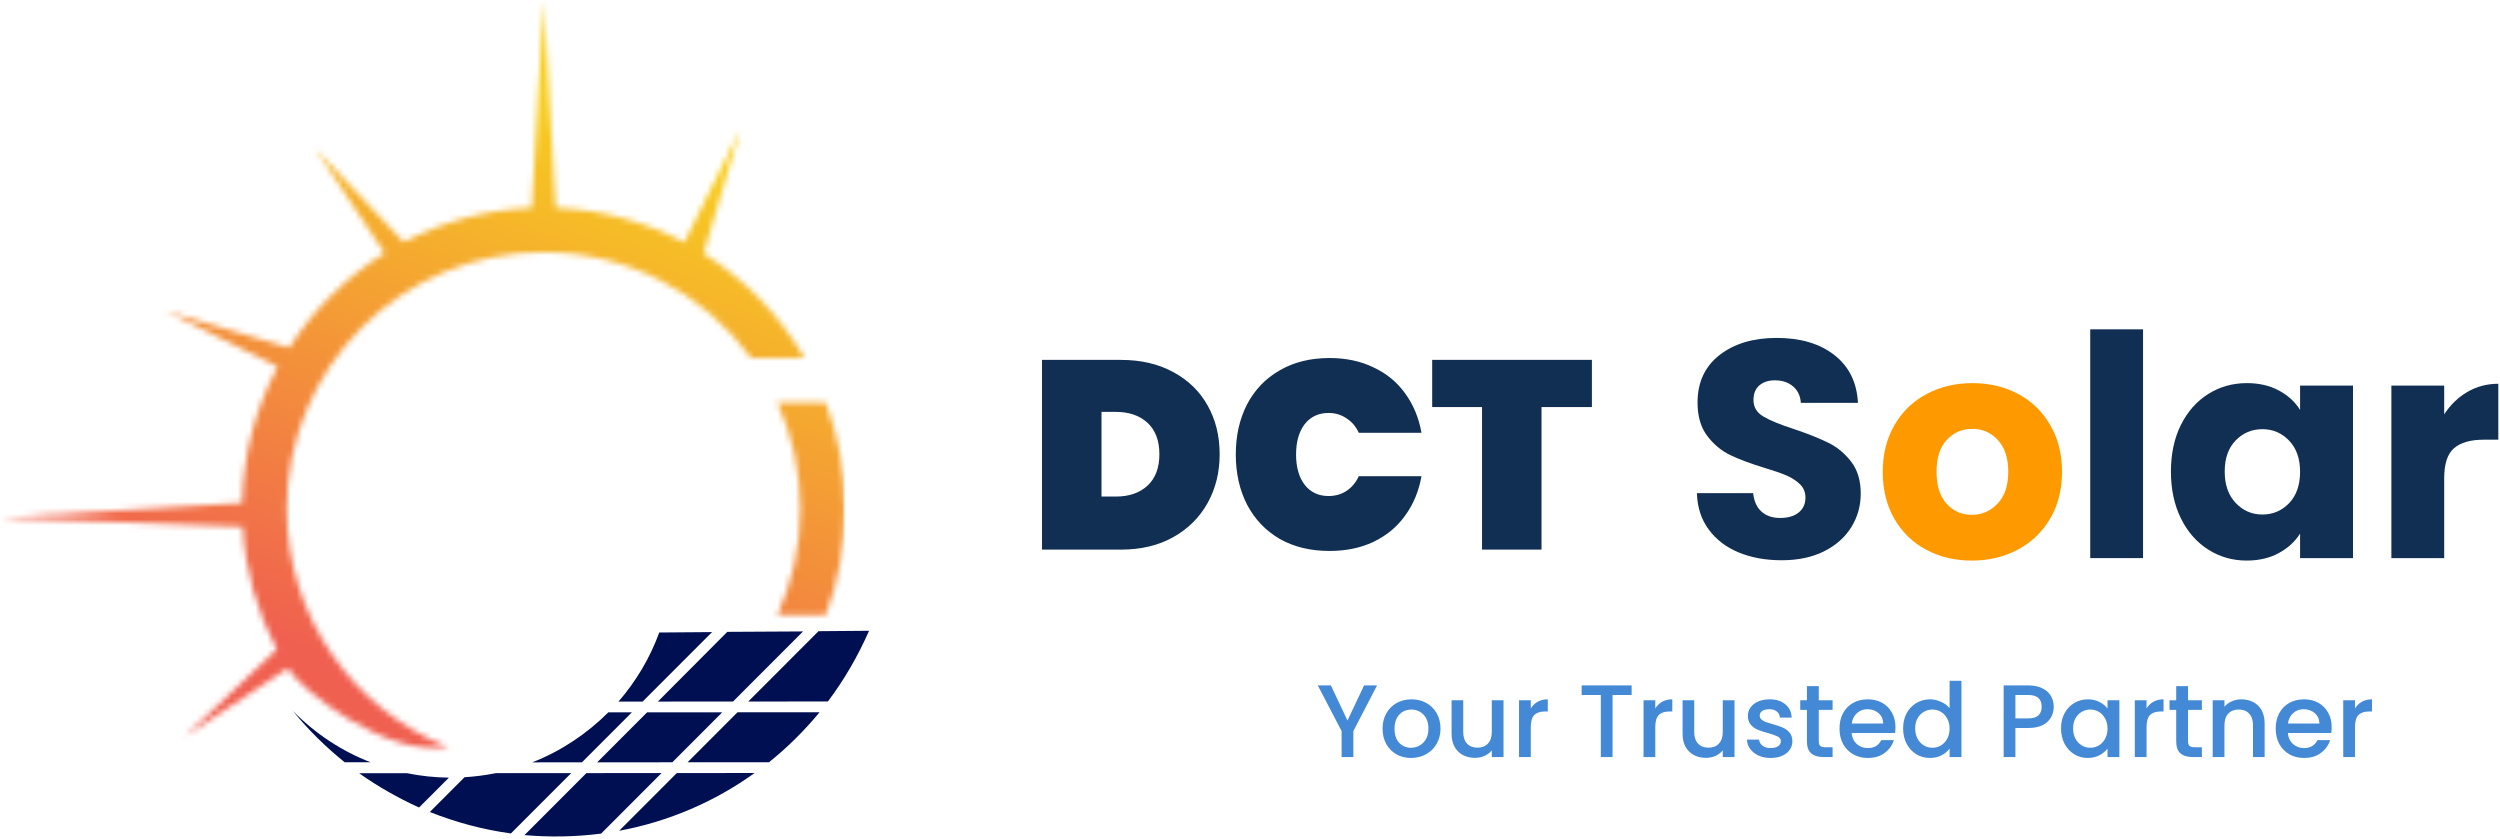 <svg width="426" height="143" viewBox="0 0 426 143" fill="none" xmlns="http://www.w3.org/2000/svg">
<path d="M303.586 95.467C300.879 95.467 298.45 95.028 296.305 94.15C294.169 93.272 292.464 91.973 291.183 90.254C289.902 88.534 289.226 86.462 289.152 84.034H298.738C298.885 85.415 299.36 86.462 300.165 87.18C300.97 87.903 302.022 88.26 303.33 88.26C304.656 88.26 305.708 87.958 306.476 87.345C307.254 86.723 307.647 85.872 307.647 84.784C307.647 83.869 307.336 83.115 306.714 82.515C306.101 81.921 305.347 81.427 304.446 81.034C303.554 80.645 302.287 80.206 300.641 79.716C298.249 78.985 296.296 78.253 294.787 77.521C293.273 76.78 291.974 75.687 290.89 74.247C289.802 72.797 289.262 70.913 289.262 68.594C289.262 65.155 290.506 62.461 292.994 60.508C295.491 58.56 298.743 57.581 302.745 57.581C306.815 57.581 310.099 58.56 312.587 60.508C315.084 62.461 316.419 65.173 316.593 68.649H306.861C306.787 67.455 306.339 66.517 305.525 65.832C304.72 65.15 303.687 64.807 302.434 64.807C301.336 64.807 300.449 65.1 299.781 65.685C299.122 66.261 298.793 67.089 298.793 68.173C298.793 69.371 299.351 70.304 300.476 70.972C301.597 71.644 303.353 72.362 305.745 73.131C308.132 73.936 310.071 74.713 311.562 75.454C313.062 76.186 314.352 77.26 315.44 78.674C316.524 80.078 317.069 81.884 317.069 84.089C317.069 86.202 316.529 88.113 315.459 89.833C314.398 91.552 312.847 92.924 310.812 93.949C308.772 94.964 306.367 95.467 303.586 95.467Z" fill="#112F52"/>
<path d="M335.988 95.522C333.106 95.522 330.518 94.909 328.213 93.674C325.917 92.444 324.115 90.688 322.798 88.406C321.481 86.128 320.822 83.457 320.822 80.393C320.822 77.384 321.485 74.731 322.816 72.436C324.156 70.13 325.986 68.365 328.304 67.13C330.619 65.9 333.216 65.283 336.098 65.283C338.974 65.283 341.572 65.9 343.891 67.13C346.205 68.365 348.03 70.13 349.36 72.436C350.7 74.731 351.373 77.384 351.373 80.393C351.373 83.421 350.696 86.083 349.342 88.388C347.988 90.683 346.141 92.444 343.799 93.674C341.467 94.909 338.864 95.522 335.988 95.522ZM335.988 87.729C337.707 87.729 339.171 87.098 340.378 85.826C341.595 84.56 342.208 82.749 342.208 80.393C342.208 78.052 341.613 76.25 340.433 74.978C339.262 73.712 337.817 73.076 336.098 73.076C334.341 73.076 332.882 73.707 331.725 74.96C330.564 76.204 329.987 78.015 329.987 80.393C329.987 82.749 330.555 84.56 331.689 85.826C332.832 87.098 334.268 87.729 335.988 87.729Z" fill="#FF9900"/>
<path d="M365.176 56.118V95.102H356.176V56.118H365.176Z" fill="#112F52"/>
<path d="M369.926 80.357C369.926 77.334 370.493 74.681 371.627 72.399C372.77 70.121 374.325 68.365 376.292 67.13C378.254 65.9 380.449 65.283 382.878 65.283C384.949 65.283 386.765 65.704 388.329 66.545C389.889 67.386 391.092 68.493 391.933 69.856V65.704H400.952V95.101H391.933V90.93C391.055 92.312 389.834 93.418 388.274 94.26C386.71 95.101 384.895 95.522 382.823 95.522C380.431 95.522 378.254 94.9 376.292 93.656C374.325 92.412 372.77 90.638 371.627 88.333C370.493 86.028 369.926 83.371 369.926 80.357ZM391.933 80.393C391.933 78.152 391.311 76.382 390.067 75.088C388.823 73.785 387.305 73.131 385.512 73.131C383.719 73.131 382.201 73.771 380.957 75.052C379.713 76.332 379.091 78.102 379.091 80.357C379.091 82.602 379.713 84.381 380.957 85.698C382.201 87.016 383.719 87.674 385.512 87.674C387.305 87.674 388.823 87.029 390.067 85.735C391.311 84.432 391.933 82.653 391.933 80.393Z" fill="#112F52"/>
<path d="M416.492 70.606C417.539 68.987 418.856 67.711 420.443 66.783C422.026 65.859 423.782 65.393 425.712 65.393V74.924H423.242C420.983 74.924 419.295 75.408 418.175 76.369C417.05 77.334 416.492 79.031 416.492 81.454V95.102H407.491V65.704H416.492V70.606Z" fill="#112F52"/>
<path d="M191.028 61.327C194.407 61.327 197.36 62.012 199.886 63.382C202.443 64.751 204.407 66.654 205.777 69.089C207.146 71.524 207.831 74.294 207.831 77.399C207.831 80.474 207.146 83.244 205.777 85.71C204.407 88.175 202.443 90.124 199.886 91.554C197.36 92.955 194.407 93.655 191.028 93.655H177.558V61.327H191.028ZM190.115 84.614C192.398 84.614 194.209 83.99 195.548 82.742C196.888 81.494 197.558 79.713 197.558 77.399C197.558 75.086 196.888 73.305 195.548 72.057C194.209 70.809 192.398 70.185 190.115 70.185H187.695V84.614H190.115ZM210.578 77.445C210.578 74.249 211.218 71.403 212.496 68.906C213.805 66.41 215.662 64.477 218.067 63.108C220.472 61.707 223.303 61.007 226.56 61.007C229.36 61.007 231.857 61.54 234.048 62.605C236.27 63.64 238.066 65.117 239.436 67.034C240.837 68.952 241.765 71.189 242.222 73.747H231.537C231.05 72.681 230.35 71.859 229.436 71.281C228.554 70.672 227.534 70.368 226.377 70.368C224.673 70.368 223.318 71.007 222.313 72.285C221.339 73.564 220.852 75.284 220.852 77.445C220.852 79.606 221.339 81.326 222.313 82.605C223.318 83.883 224.673 84.523 226.377 84.523C227.534 84.523 228.554 84.233 229.436 83.655C230.35 83.046 231.05 82.209 231.537 81.144H242.222C241.765 83.701 240.837 85.938 239.436 87.856C238.066 89.774 236.27 91.265 234.048 92.331C231.857 93.366 229.36 93.883 226.56 93.883C223.303 93.883 220.472 93.198 218.067 91.828C215.662 90.428 213.805 88.48 212.496 85.984C211.218 83.488 210.578 80.641 210.578 77.445ZM271.259 61.327V69.363H262.675V93.655H252.538V69.363H244.045V61.327H271.259Z" fill="#112F52"/>
<path d="M234.651 116.794L230.611 124.574V129H228.609V124.574L224.553 116.794H226.783L229.61 122.783L232.438 116.794H234.651ZM240.437 129.158C239.524 129.158 238.698 128.953 237.961 128.543C237.223 128.122 236.643 127.537 236.222 126.787C235.801 126.026 235.59 125.148 235.59 124.153C235.59 123.169 235.806 122.297 236.24 121.536C236.673 120.775 237.264 120.19 238.013 119.78C238.763 119.37 239.6 119.165 240.525 119.165C241.45 119.165 242.287 119.37 243.036 119.78C243.785 120.19 244.377 120.775 244.81 121.536C245.243 122.297 245.46 123.169 245.46 124.153C245.46 125.136 245.237 126.009 244.792 126.77C244.347 127.531 243.739 128.122 242.966 128.543C242.205 128.953 241.362 129.158 240.437 129.158ZM240.437 127.419C240.952 127.419 241.432 127.296 241.877 127.051C242.334 126.805 242.702 126.436 242.983 125.944C243.264 125.452 243.405 124.855 243.405 124.153C243.405 123.45 243.27 122.859 243.001 122.379C242.732 121.887 242.375 121.519 241.93 121.273C241.485 121.027 241.005 120.904 240.49 120.904C239.974 120.904 239.494 121.027 239.049 121.273C238.616 121.519 238.271 121.887 238.013 122.379C237.756 122.859 237.627 123.45 237.627 124.153C237.627 125.195 237.89 126.003 238.417 126.576C238.956 127.138 239.629 127.419 240.437 127.419ZM256.202 119.323V129H254.2V127.858C253.884 128.257 253.468 128.573 252.953 128.807C252.45 129.029 251.911 129.14 251.337 129.14C250.576 129.14 249.892 128.982 249.283 128.666C248.686 128.35 248.211 127.882 247.86 127.261C247.521 126.641 247.351 125.892 247.351 125.013V119.323H249.335V124.715C249.335 125.581 249.552 126.249 249.985 126.717C250.418 127.174 251.01 127.402 251.759 127.402C252.508 127.402 253.1 127.174 253.533 126.717C253.978 126.249 254.2 125.581 254.2 124.715V119.323H256.202ZM260.846 120.728C261.138 120.237 261.525 119.856 262.005 119.587C262.497 119.306 263.076 119.165 263.743 119.165V121.238H263.234C262.45 121.238 261.853 121.437 261.443 121.835C261.045 122.233 260.846 122.924 260.846 123.907V129H258.844V119.323H260.846V120.728ZM278.031 116.794V118.428H274.782V129H272.78V118.428H269.514V116.794H278.031ZM282.061 120.728C282.353 120.237 282.74 119.856 283.22 119.587C283.712 119.306 284.291 119.165 284.958 119.165V121.238H284.449C283.665 121.238 283.068 121.437 282.658 121.835C282.26 122.233 282.061 122.924 282.061 123.907V129H280.059V119.323H282.061V120.728ZM295.562 119.323V129H293.56V127.858C293.244 128.257 292.828 128.573 292.313 128.807C291.81 129.029 291.271 129.14 290.698 129.14C289.937 129.14 289.252 128.982 288.643 128.666C288.046 128.35 287.571 127.882 287.22 127.261C286.881 126.641 286.711 125.892 286.711 125.013V119.323H288.695V124.715C288.695 125.581 288.912 126.249 289.345 126.717C289.778 127.174 290.37 127.402 291.119 127.402C291.868 127.402 292.46 127.174 292.893 126.717C293.338 126.249 293.56 125.581 293.56 124.715V119.323H295.562ZM301.716 129.158C300.955 129.158 300.27 129.023 299.661 128.754C299.064 128.473 298.59 128.098 298.239 127.63C297.888 127.15 297.7 126.617 297.677 126.032H299.749C299.784 126.442 299.978 126.787 300.329 127.068C300.692 127.337 301.142 127.472 301.681 127.472C302.243 127.472 302.676 127.367 302.981 127.156C303.297 126.934 303.455 126.653 303.455 126.313C303.455 125.95 303.279 125.681 302.928 125.505C302.588 125.33 302.044 125.136 301.295 124.926C300.569 124.727 299.978 124.533 299.521 124.346C299.064 124.159 298.666 123.872 298.327 123.486C297.999 123.099 297.835 122.59 297.835 121.958C297.835 121.443 297.987 120.974 298.292 120.553C298.596 120.12 299.029 119.78 299.591 119.534C300.165 119.288 300.82 119.165 301.558 119.165C302.659 119.165 303.543 119.446 304.21 120.008C304.889 120.559 305.252 121.314 305.299 122.274H303.297C303.262 121.841 303.086 121.495 302.77 121.238C302.454 120.98 302.026 120.851 301.488 120.851C300.961 120.851 300.557 120.951 300.276 121.15C299.995 121.349 299.855 121.612 299.855 121.94C299.855 122.198 299.948 122.414 300.136 122.59C300.323 122.766 300.551 122.906 300.82 123.011C301.09 123.105 301.488 123.228 302.015 123.38C302.717 123.568 303.291 123.761 303.736 123.96C304.192 124.147 304.585 124.428 304.912 124.803C305.24 125.177 305.41 125.675 305.422 126.295C305.422 126.846 305.27 127.337 304.965 127.771C304.661 128.204 304.227 128.543 303.666 128.789C303.115 129.035 302.465 129.158 301.716 129.158ZM309.921 120.957V126.313C309.921 126.676 310.003 126.939 310.167 127.103C310.342 127.256 310.635 127.332 311.045 127.332H312.274V129H310.693C309.792 129 309.101 128.789 308.621 128.368C308.141 127.946 307.901 127.261 307.901 126.313V120.957H306.76V119.323H307.901V116.917H309.921V119.323H312.274V120.957H309.921ZM322.988 123.925C322.988 124.288 322.965 124.615 322.918 124.908H315.524C315.583 125.681 315.87 126.301 316.385 126.77C316.9 127.238 317.532 127.472 318.281 127.472C319.359 127.472 320.12 127.021 320.564 126.12H322.725C322.432 127.01 321.899 127.741 321.126 128.315C320.365 128.877 319.417 129.158 318.281 129.158C317.357 129.158 316.525 128.953 315.788 128.543C315.062 128.122 314.488 127.537 314.067 126.787C313.657 126.026 313.452 125.148 313.452 124.153C313.452 123.158 313.651 122.285 314.049 121.536C314.459 120.775 315.027 120.19 315.753 119.78C316.49 119.37 317.333 119.165 318.281 119.165C319.195 119.165 320.008 119.364 320.723 119.762C321.437 120.16 321.993 120.722 322.391 121.448C322.789 122.163 322.988 122.988 322.988 123.925ZM320.898 123.292C320.886 122.555 320.623 121.964 320.108 121.519C319.593 121.074 318.955 120.851 318.194 120.851C317.503 120.851 316.912 121.074 316.42 121.519C315.928 121.952 315.635 122.543 315.542 123.292H320.898ZM324.291 124.118C324.291 123.146 324.49 122.285 324.888 121.536C325.298 120.787 325.848 120.207 326.539 119.798C327.241 119.376 328.02 119.165 328.875 119.165C329.507 119.165 330.127 119.306 330.736 119.587C331.357 119.856 331.848 120.219 332.211 120.676V116.004H334.231V129H332.211V127.542C331.884 128.011 331.427 128.397 330.842 128.701C330.268 129.006 329.606 129.158 328.857 129.158C328.014 129.158 327.241 128.947 326.539 128.526C325.848 128.093 325.298 127.496 324.888 126.735C324.49 125.962 324.291 125.09 324.291 124.118ZM332.211 124.153C332.211 123.486 332.071 122.906 331.79 122.414C331.521 121.923 331.164 121.548 330.719 121.29C330.274 121.033 329.794 120.904 329.279 120.904C328.763 120.904 328.283 121.033 327.838 121.29C327.394 121.536 327.031 121.905 326.75 122.397C326.48 122.877 326.346 123.45 326.346 124.118C326.346 124.785 326.48 125.371 326.75 125.874C327.031 126.377 327.394 126.764 327.838 127.033C328.295 127.291 328.775 127.419 329.279 127.419C329.794 127.419 330.274 127.291 330.719 127.033C331.164 126.775 331.521 126.401 331.79 125.909C332.071 125.406 332.211 124.82 332.211 124.153ZM349.958 120.43C349.958 121.05 349.811 121.636 349.519 122.186C349.226 122.736 348.758 123.187 348.114 123.538C347.47 123.878 346.644 124.048 345.637 124.048H343.425V129H341.423V116.794H345.637C346.574 116.794 347.364 116.958 348.008 117.286C348.664 117.602 349.15 118.035 349.466 118.586C349.794 119.136 349.958 119.751 349.958 120.43ZM345.637 122.414C346.399 122.414 346.966 122.245 347.341 121.905C347.716 121.554 347.903 121.062 347.903 120.43C347.903 119.095 347.148 118.428 345.637 118.428H343.425V122.414H345.637ZM351.2 124.118C351.2 123.146 351.399 122.285 351.797 121.536C352.207 120.787 352.757 120.207 353.448 119.798C354.15 119.376 354.923 119.165 355.766 119.165C356.527 119.165 357.188 119.318 357.75 119.622C358.324 119.915 358.781 120.283 359.12 120.728V119.323H361.14V129H359.12V127.56C358.781 128.017 358.318 128.397 357.733 128.701C357.147 129.006 356.48 129.158 355.731 129.158C354.9 129.158 354.139 128.947 353.448 128.526C352.757 128.093 352.207 127.496 351.797 126.735C351.399 125.962 351.2 125.09 351.2 124.118ZM359.12 124.153C359.12 123.486 358.98 122.906 358.699 122.414C358.429 121.923 358.072 121.548 357.627 121.29C357.183 121.033 356.703 120.904 356.187 120.904C355.672 120.904 355.192 121.033 354.747 121.29C354.302 121.536 353.939 121.905 353.658 122.397C353.389 122.877 353.255 123.45 353.255 124.118C353.255 124.785 353.389 125.371 353.658 125.874C353.939 126.377 354.302 126.764 354.747 127.033C355.204 127.291 355.684 127.419 356.187 127.419C356.703 127.419 357.183 127.291 357.627 127.033C358.072 126.775 358.429 126.401 358.699 125.909C358.98 125.406 359.12 124.82 359.12 124.153ZM365.772 120.728C366.064 120.237 366.451 119.856 366.931 119.587C367.422 119.306 368.002 119.165 368.669 119.165V121.238H368.16C367.376 121.238 366.778 121.437 366.369 121.835C365.971 122.233 365.772 122.924 365.772 123.907V129H363.77V119.323H365.772V120.728ZM372.845 120.957V126.313C372.845 126.676 372.927 126.939 373.091 127.103C373.267 127.256 373.56 127.332 373.969 127.332H375.199V129H373.618C372.717 129 372.026 128.789 371.546 128.368C371.066 127.946 370.826 127.261 370.826 126.313V120.957H369.684V119.323H370.826V116.917H372.845V119.323H375.199V120.957H372.845ZM381.926 119.165C382.687 119.165 383.366 119.323 383.963 119.639C384.572 119.956 385.046 120.424 385.386 121.044C385.725 121.665 385.895 122.414 385.895 123.292V129H383.911V123.591C383.911 122.725 383.694 122.063 383.261 121.606C382.828 121.138 382.236 120.904 381.487 120.904C380.738 120.904 380.141 121.138 379.696 121.606C379.263 122.063 379.046 122.725 379.046 123.591V129H377.044V119.323H379.046V120.43C379.374 120.032 379.789 119.721 380.293 119.499C380.808 119.277 381.352 119.165 381.926 119.165ZM397.318 123.925C397.318 124.288 397.294 124.615 397.247 124.908H389.854C389.912 125.681 390.199 126.301 390.714 126.77C391.23 127.238 391.862 127.472 392.611 127.472C393.688 127.472 394.449 127.021 394.894 126.12H397.054C396.762 127.01 396.229 127.741 395.456 128.315C394.695 128.877 393.747 129.158 392.611 129.158C391.686 129.158 390.855 128.953 390.117 128.543C389.391 128.122 388.818 127.537 388.396 126.787C387.986 126.026 387.782 125.148 387.782 124.153C387.782 123.158 387.981 122.285 388.379 121.536C388.788 120.775 389.356 120.19 390.082 119.78C390.82 119.37 391.663 119.165 392.611 119.165C393.524 119.165 394.338 119.364 395.052 119.762C395.766 120.16 396.322 120.722 396.721 121.448C397.119 122.163 397.318 122.988 397.318 123.925ZM395.228 123.292C395.216 122.555 394.953 121.964 394.437 121.519C393.922 121.074 393.284 120.851 392.523 120.851C391.832 120.851 391.241 121.074 390.749 121.519C390.258 121.952 389.965 122.543 389.871 123.292H395.228ZM401.29 120.728C401.583 120.237 401.969 119.856 402.449 119.587C402.941 119.306 403.52 119.165 404.188 119.165V121.238H403.678C402.894 121.238 402.297 121.437 401.887 121.835C401.489 122.233 401.29 122.924 401.29 123.907V129H399.288V119.323H401.29V120.728Z" fill="#4389D5"/>
<mask id="mask0_84_456" style="mask-type:luminance" maskUnits="userSpaceOnUse" x="0" y="0" width="145" height="129">
<path d="M0 0H144.008V128.133H0V0Z" fill="white"/>
</mask>
<g mask="url(#mask0_84_456)">
<mask id="mask1_84_456" style="mask-type:luminance" maskUnits="userSpaceOnUse" x="0" y="-1" width="144" height="129">
<path d="M76.47 127.38C60.292 120.964 48.865 105.187 48.865 86.709C48.865 62.558 68.438 42.982 92.589 42.982C107.128 42.982 119.995 50.062 127.968 60.972H137.063C132.862 53.719 126.903 47.587 119.793 43.124C119.849 43.124 119.879 43.124 119.909 43.154L122.324 34.979L126.153 22.082L120.168 34.117L116.628 41.253C116.654 41.253 116.684 41.313 116.684 41.339C110.065 37.829 102.606 35.729 94.693 35.41L93.8 19.896L92.649 -0.025L91.498 19.896L90.605 35.41C82.745 35.729 75.375 37.799 68.812 41.253L62.94 35.065L53.699 25.307L61.128 36.505L65.531 43.124C58.998 47.212 53.44 52.71 49.296 59.247L41.207 56.858L28.254 52.999L40.285 58.988L47.309 62.498C43.596 69.436 41.436 77.323 41.264 85.701L23.735 86.766L0.045 88.206L23.821 89.098L41.35 89.758C41.785 97.274 43.825 104.354 47.166 110.658L41.207 116.299L31.449 125.539L42.647 118.114L49.038 113.88C51.426 117.682 65.647 128.967 76.47 127.38ZM136.373 86.709C136.373 93.186 134.962 99.318 132.457 104.815H140.693C142.823 99.171 143.974 93.07 143.974 86.709C143.974 80.315 142.823 74.214 140.693 68.6H132.457C134.962 74.127 136.373 80.259 136.373 86.709Z" fill="white"/>
</mask>
<g mask="url(#mask1_84_456)">
<path d="M0.045 128.966V0H143.974V128.966H0.045Z" fill="url(#paint0_linear_84_456)"/>
</g>
</g>
<path d="M49.906 121.137C53.714 125.013 58.215 127.987 63.132 129.887L58.735 129.889C55.55 127.33 52.573 124.423 49.906 121.137ZM121.337 107.706L109.503 119.549L105.386 119.551C108.36 116.123 110.748 112.14 112.337 107.779L121.337 107.706ZM136.84 107.594L124.906 119.541L112.1 119.548L123.93 107.668L136.84 107.594ZM141.071 119.532L127.503 119.539L139.473 107.556L148.09 107.484C146.189 111.809 143.838 115.86 141.071 119.532ZM115.326 131.73L128.583 131.722C121.799 136.605 113.946 140 105.501 141.565L115.326 131.73ZM117.16 129.893L125.669 121.375L139.652 121.368C137.056 124.517 134.185 127.359 131.039 129.886L117.16 129.893ZM101.757 129.902L110.266 121.384L123.072 121.377L114.563 129.895L101.757 129.902ZM99.16 129.903L90.683 129.908C95.56 128.002 99.991 125.055 103.655 121.387L107.673 121.385L99.16 129.903ZM89.373 142.3L99.923 131.738L112.729 131.731L102.422 142.049C98.026 142.606 93.665 142.676 89.373 142.3ZM73.241 138.363L79.159 132.439C80.921 132.335 82.721 132.095 84.488 131.746L97.33 131.739L87.055 142.021C82.311 141.37 77.675 140.124 73.241 138.363ZM61.194 131.759L69.364 131.755C71.718 132.236 74.068 132.478 76.494 132.513L71.406 137.602C67.842 135.976 64.414 134.039 61.194 131.759Z" fill="#000F52"/>
<defs>
<linearGradient id="paint0_linear_84_456" x1="50.236" y1="148.393" x2="112.404" y2="-12.218" gradientUnits="userSpaceOnUse">
<stop stop-color="#F06050"/>
<stop offset="0.125" stop-color="#F06050"/>
<stop offset="0.188" stop-color="#F06050"/>
<stop offset="0.203" stop-color="#F06050"/>
<stop offset="0.211" stop-color="#F06050"/>
<stop offset="0.215" stop-color="#F0614F"/>
<stop offset="0.219" stop-color="#F0624F"/>
<stop offset="0.223" stop-color="#F0634F"/>
<stop offset="0.227" stop-color="#F0644E"/>
<stop offset="0.23" stop-color="#F0644E"/>
<stop offset="0.234" stop-color="#F0654E"/>
<stop offset="0.238" stop-color="#F0664D"/>
<stop offset="0.242" stop-color="#F0664D"/>
<stop offset="0.246" stop-color="#F0674D"/>
<stop offset="0.25" stop-color="#F0684C"/>
<stop offset="0.254" stop-color="#F1694C"/>
<stop offset="0.258" stop-color="#F1694C"/>
<stop offset="0.262" stop-color="#F16A4C"/>
<stop offset="0.266" stop-color="#F16B4B"/>
<stop offset="0.27" stop-color="#F16B4B"/>
<stop offset="0.273" stop-color="#F16C4B"/>
<stop offset="0.277" stop-color="#F16D4A"/>
<stop offset="0.281" stop-color="#F16E4A"/>
<stop offset="0.285" stop-color="#F16E4A"/>
<stop offset="0.289" stop-color="#F16F49"/>
<stop offset="0.293" stop-color="#F17049"/>
<stop offset="0.297" stop-color="#F17049"/>
<stop offset="0.301" stop-color="#F17148"/>
<stop offset="0.305" stop-color="#F17248"/>
<stop offset="0.309" stop-color="#F17348"/>
<stop offset="0.312" stop-color="#F17347"/>
<stop offset="0.316" stop-color="#F17447"/>
<stop offset="0.32" stop-color="#F17547"/>
<stop offset="0.324" stop-color="#F17546"/>
<stop offset="0.328" stop-color="#F17646"/>
<stop offset="0.332" stop-color="#F17746"/>
<stop offset="0.336" stop-color="#F27845"/>
<stop offset="0.34" stop-color="#F27845"/>
<stop offset="0.344" stop-color="#F27945"/>
<stop offset="0.348" stop-color="#F27A44"/>
<stop offset="0.352" stop-color="#F27B44"/>
<stop offset="0.355" stop-color="#F27B44"/>
<stop offset="0.359" stop-color="#F27C43"/>
<stop offset="0.363" stop-color="#F27D43"/>
<stop offset="0.367" stop-color="#F27D43"/>
<stop offset="0.371" stop-color="#F27E43"/>
<stop offset="0.375" stop-color="#F27F42"/>
<stop offset="0.379" stop-color="#F28042"/>
<stop offset="0.383" stop-color="#F28042"/>
<stop offset="0.387" stop-color="#F28141"/>
<stop offset="0.391" stop-color="#F28241"/>
<stop offset="0.395" stop-color="#F28241"/>
<stop offset="0.398" stop-color="#F28340"/>
<stop offset="0.402" stop-color="#F28440"/>
<stop offset="0.406" stop-color="#F28540"/>
<stop offset="0.41" stop-color="#F2853F"/>
<stop offset="0.414" stop-color="#F2863F"/>
<stop offset="0.418" stop-color="#F2873F"/>
<stop offset="0.422" stop-color="#F3873E"/>
<stop offset="0.426" stop-color="#F3883E"/>
<stop offset="0.43" stop-color="#F3893E"/>
<stop offset="0.434" stop-color="#F38A3D"/>
<stop offset="0.438" stop-color="#F38A3D"/>
<stop offset="0.441" stop-color="#F38B3D"/>
<stop offset="0.445" stop-color="#F38C3C"/>
<stop offset="0.449" stop-color="#F38C3C"/>
<stop offset="0.453" stop-color="#F38D3C"/>
<stop offset="0.457" stop-color="#F38E3B"/>
<stop offset="0.461" stop-color="#F38F3B"/>
<stop offset="0.465" stop-color="#F38F3B"/>
<stop offset="0.469" stop-color="#F3903A"/>
<stop offset="0.473" stop-color="#F3913A"/>
<stop offset="0.477" stop-color="#F3913A"/>
<stop offset="0.48" stop-color="#F3923A"/>
<stop offset="0.484" stop-color="#F39339"/>
<stop offset="0.488" stop-color="#F39439"/>
<stop offset="0.492" stop-color="#F39439"/>
<stop offset="0.496" stop-color="#F39538"/>
<stop offset="0.5" stop-color="#F39638"/>
<stop offset="0.504" stop-color="#F49638"/>
<stop offset="0.508" stop-color="#F49737"/>
<stop offset="0.512" stop-color="#F49837"/>
<stop offset="0.516" stop-color="#F49937"/>
<stop offset="0.52" stop-color="#F49936"/>
<stop offset="0.523" stop-color="#F49A36"/>
<stop offset="0.527" stop-color="#F49B36"/>
<stop offset="0.531" stop-color="#F49B35"/>
<stop offset="0.535" stop-color="#F49C35"/>
<stop offset="0.539" stop-color="#F49D35"/>
<stop offset="0.543" stop-color="#F49E34"/>
<stop offset="0.547" stop-color="#F49E34"/>
<stop offset="0.551" stop-color="#F49F34"/>
<stop offset="0.555" stop-color="#F4A033"/>
<stop offset="0.559" stop-color="#F4A033"/>
<stop offset="0.562" stop-color="#F4A133"/>
<stop offset="0.566" stop-color="#F4A232"/>
<stop offset="0.57" stop-color="#F4A332"/>
<stop offset="0.574" stop-color="#F4A332"/>
<stop offset="0.578" stop-color="#F4A431"/>
<stop offset="0.582" stop-color="#F4A531"/>
<stop offset="0.586" stop-color="#F5A531"/>
<stop offset="0.59" stop-color="#F5A631"/>
<stop offset="0.594" stop-color="#F5A730"/>
<stop offset="0.598" stop-color="#F5A830"/>
<stop offset="0.602" stop-color="#F5A830"/>
<stop offset="0.605" stop-color="#F5A92F"/>
<stop offset="0.609" stop-color="#F5AA2F"/>
<stop offset="0.613" stop-color="#F5AA2F"/>
<stop offset="0.617" stop-color="#F5AB2E"/>
<stop offset="0.621" stop-color="#F5AC2E"/>
<stop offset="0.625" stop-color="#F5AD2E"/>
<stop offset="0.629" stop-color="#F5AD2D"/>
<stop offset="0.633" stop-color="#F5AE2D"/>
<stop offset="0.637" stop-color="#F5AF2D"/>
<stop offset="0.641" stop-color="#F5AF2C"/>
<stop offset="0.645" stop-color="#F5B02C"/>
<stop offset="0.648" stop-color="#F5B12C"/>
<stop offset="0.652" stop-color="#F5B22B"/>
<stop offset="0.656" stop-color="#F5B22B"/>
<stop offset="0.66" stop-color="#F5B32B"/>
<stop offset="0.664" stop-color="#F5B42A"/>
<stop offset="0.668" stop-color="#F5B52A"/>
<stop offset="0.672" stop-color="#F6B52A"/>
<stop offset="0.676" stop-color="#F6B629"/>
<stop offset="0.68" stop-color="#F6B729"/>
<stop offset="0.684" stop-color="#F6B729"/>
<stop offset="0.688" stop-color="#F6B828"/>
<stop offset="0.691" stop-color="#F6B928"/>
<stop offset="0.695" stop-color="#F6BA28"/>
<stop offset="0.699" stop-color="#F6BA28"/>
<stop offset="0.703" stop-color="#F6BB27"/>
<stop offset="0.707" stop-color="#F6BC27"/>
<stop offset="0.711" stop-color="#F6BC27"/>
<stop offset="0.715" stop-color="#F6BD26"/>
<stop offset="0.719" stop-color="#F6BE26"/>
<stop offset="0.723" stop-color="#F6BF26"/>
<stop offset="0.727" stop-color="#F6BF25"/>
<stop offset="0.73" stop-color="#F6C025"/>
<stop offset="0.734" stop-color="#F6C125"/>
<stop offset="0.738" stop-color="#F6C124"/>
<stop offset="0.742" stop-color="#F6C224"/>
<stop offset="0.746" stop-color="#F6C324"/>
<stop offset="0.75" stop-color="#F6C423"/>
<stop offset="0.754" stop-color="#F7C423"/>
<stop offset="0.758" stop-color="#F7C523"/>
<stop offset="0.762" stop-color="#F7C622"/>
<stop offset="0.766" stop-color="#F7C622"/>
<stop offset="0.77" stop-color="#F7C722"/>
<stop offset="0.773" stop-color="#F7C821"/>
<stop offset="0.777" stop-color="#F7C921"/>
<stop offset="0.781" stop-color="#F7C921"/>
<stop offset="0.785" stop-color="#F7CA20"/>
<stop offset="0.789" stop-color="#F7CB20"/>
<stop offset="0.793" stop-color="#F7CB20"/>
<stop offset="0.797" stop-color="#F7CC1F"/>
<stop offset="0.812" stop-color="#F7CD1F"/>
<stop offset="0.875" stop-color="#F7CD1F"/>
<stop offset="1" stop-color="#F7CD1F"/>
</linearGradient>
</defs>
</svg>
